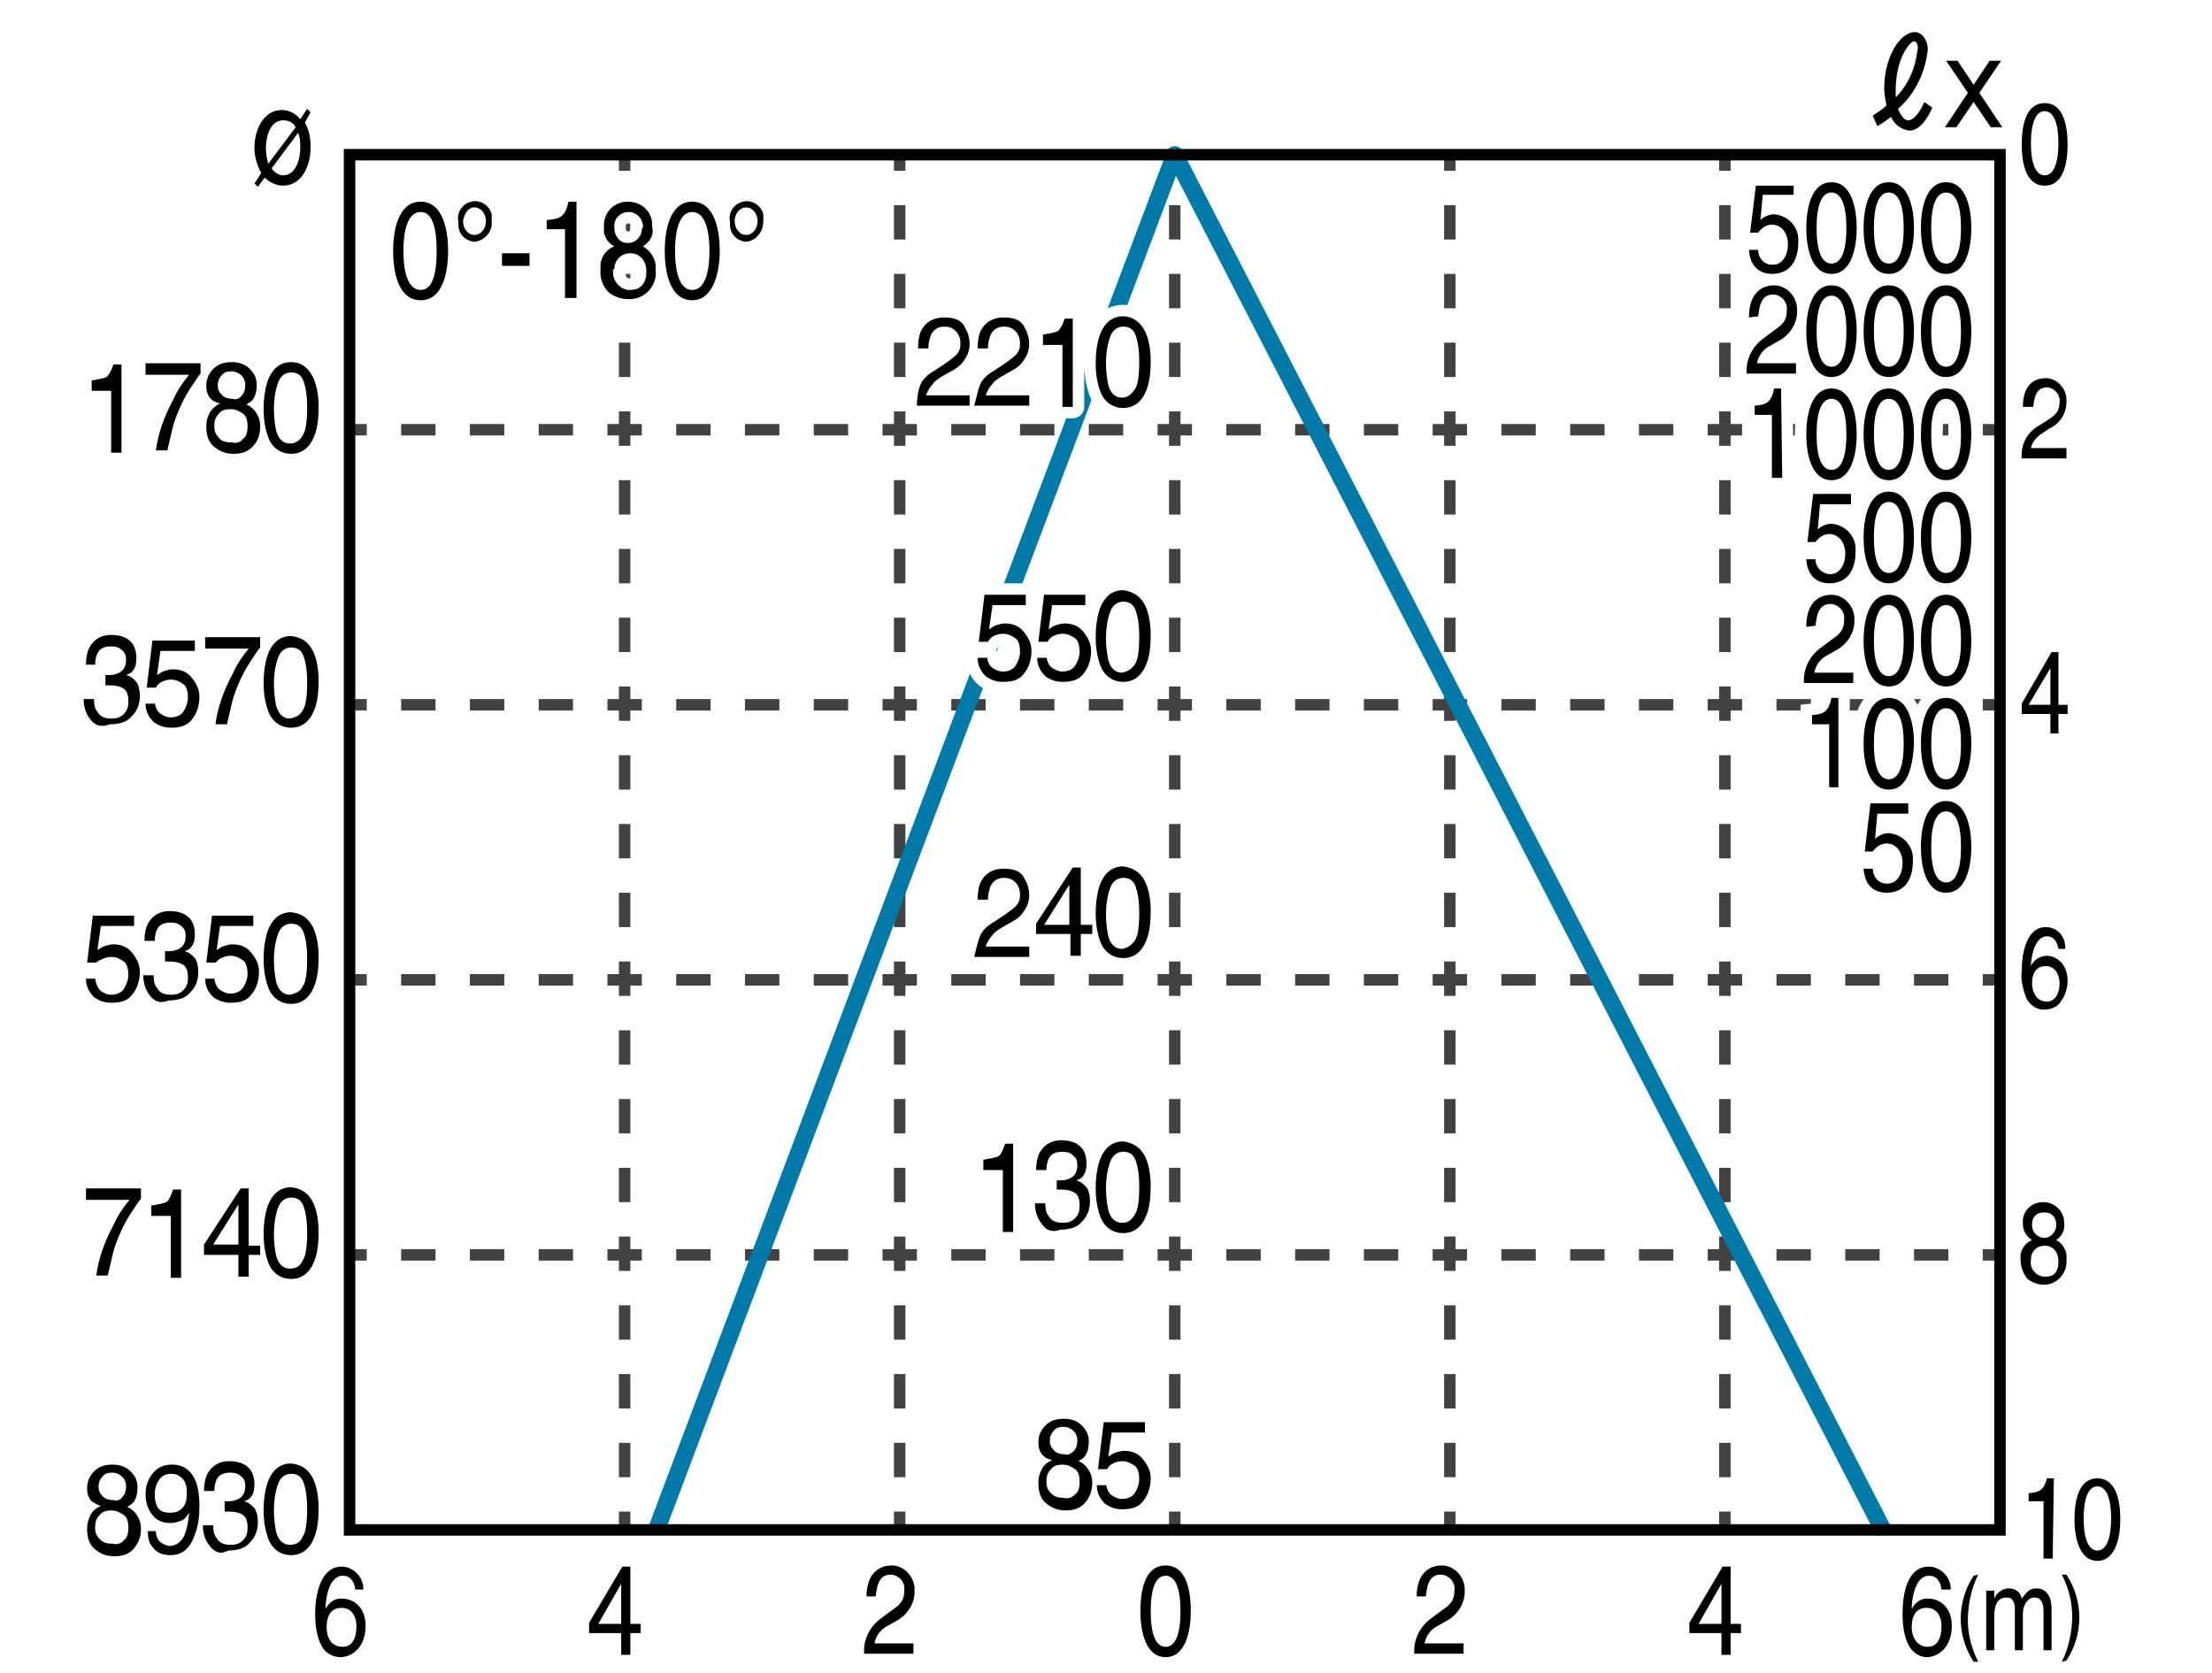 <?xml version="1.0" encoding="utf-8"?>
<!-- Generator: Adobe Illustrator 21.1.0, SVG Export Plug-In . SVG Version: 6.00 Build 0)  -->
<svg version="1.1" id="レイヤー_1" xmlns="http://www.w3.org/2000/svg" xmlns:xlink="http://www.w3.org/1999/xlink" x="0px"
	 y="0px" viewBox="0 0 193 146" style="enable-background:new 0 0 193 146;" xml:space="preserve">
<style type="text/css">
	.st0{fill:#FFFFFF;}
	.st1{fill:none;stroke:#424242;stroke-miterlimit:10;}
	.st2{fill:none;stroke:#424242;stroke-miterlimit:10;stroke-dasharray:3,3;}
	.st3{fill:none;stroke:#007AA9;stroke-width:1.5;stroke-linejoin:round;stroke-miterlimit:10;}
	.st4{stroke:#FFFFFF;stroke-width:2;stroke-linejoin:round;stroke-miterlimit:10;}
	.st5{fill:none;stroke:#FFFFFF;stroke-width:2;}
	.st6{fill:none;stroke:#000000;stroke-miterlimit:10;}
</style>
<rect class="st0" width="193" height="146"/>
<line class="st1" x1="54.5" y1="133.4" x2="54.5" y2="131.9"/>
<line class="st2" x1="54.5" y1="128.9" x2="54.5" y2="16.5"/>
<line class="st1" x1="54.5" y1="14.9" x2="54.5" y2="13.4"/>
<line class="st1" x1="78.5" y1="133.4" x2="78.5" y2="131.9"/>
<line class="st2" x1="78.5" y1="128.9" x2="78.5" y2="16.5"/>
<line class="st1" x1="78.5" y1="14.9" x2="78.5" y2="13.4"/>
<line class="st1" x1="102.5" y1="133.4" x2="102.5" y2="131.9"/>
<line class="st2" x1="102.5" y1="128.9" x2="102.5" y2="16.5"/>
<line class="st1" x1="102.5" y1="14.9" x2="102.5" y2="13.4"/>
<line class="st1" x1="126.5" y1="133.4" x2="126.5" y2="131.9"/>
<line class="st2" x1="126.5" y1="128.9" x2="126.5" y2="16.5"/>
<line class="st1" x1="126.5" y1="14.9" x2="126.5" y2="13.4"/>
<line class="st1" x1="150.5" y1="133.4" x2="150.5" y2="131.9"/>
<line class="st2" x1="150.5" y1="128.9" x2="150.5" y2="16.5"/>
<line class="st1" x1="150.5" y1="14.9" x2="150.5" y2="13.4"/>
<line class="st1" x1="30.5" y1="37.5" x2="32" y2="37.5"/>
<line class="st2" x1="35" y1="37.5" x2="171.5" y2="37.5"/>
<line class="st1" x1="173" y1="37.5" x2="174.5" y2="37.5"/>
<line class="st1" x1="30.5" y1="61.5" x2="32" y2="61.5"/>
<line class="st2" x1="35" y1="61.5" x2="171.5" y2="61.5"/>
<line class="st1" x1="173" y1="61.5" x2="174.5" y2="61.5"/>
<line class="st1" x1="30.5" y1="85.5" x2="32" y2="85.5"/>
<line class="st2" x1="35" y1="85.5" x2="171.5" y2="85.5"/>
<line class="st1" x1="173" y1="85.5" x2="174.5" y2="85.5"/>
<line class="st1" x1="30.5" y1="109.5" x2="32" y2="109.5"/>
<line class="st2" x1="35" y1="109.5" x2="171.5" y2="109.5"/>
<line class="st1" x1="173" y1="109.5" x2="174.5" y2="109.5"/>
<polyline class="st3" points="57.2,133.7 102.5,13.5 164.4,133.7 "/>
<g>
	<g>
		<path d="M8,33.9v-0.7c0.6-0.1,1.1-0.2,1.3-0.3c0.2-0.2,0.4-0.5,0.6-1.1h0.7v7.7H9.7v-5.4H8z"/>
		<path d="M17.5,31.8v0.8c-0.2,0.2-0.5,0.7-0.9,1.3s-0.7,1.2-1,1.9c-0.3,0.7-0.5,1.3-0.6,1.8c-0.1,0.4-0.2,0.9-0.4,1.7h-1
			c0.2-1.5,0.7-2.9,1.5-4.4c0.4-0.9,0.9-1.6,1.4-2.2h-3.8v-1H17.5z"/>
		<path d="M18.4,34.8c-0.3-0.3-0.4-0.7-0.4-1.1c0-0.6,0.2-1.1,0.6-1.5c0.4-0.4,0.9-0.6,1.6-0.6c0.7,0,1.2,0.2,1.6,0.6
			c0.4,0.4,0.6,0.8,0.6,1.4c0,0.5-0.1,0.9-0.3,1.2c-0.1,0.2-0.3,0.3-0.6,0.5c0.3,0.1,0.5,0.3,0.7,0.5c0.3,0.4,0.5,0.8,0.5,1.4
			c0,0.7-0.2,1.3-0.6,1.7c-0.4,0.5-1,0.7-1.7,0.7c-0.7,0-1.2-0.2-1.7-0.6c-0.5-0.4-0.7-1-0.7-1.8c0-0.5,0.1-0.8,0.3-1.2
			c0.2-0.3,0.5-0.6,0.9-0.8C18.8,35.1,18.6,35,18.4,34.8z M21.2,38.3c0.3-0.2,0.4-0.6,0.4-1.1c0-0.5-0.1-0.9-0.4-1.1
			s-0.6-0.4-1.1-0.4c-0.4,0-0.8,0.1-1,0.4c-0.3,0.3-0.4,0.6-0.4,1.1c0,0.4,0.1,0.7,0.4,1c0.2,0.3,0.6,0.4,1.1,0.4
			C20.6,38.7,21,38.6,21.2,38.3z M21.1,34.5c0.2-0.2,0.3-0.5,0.3-0.9c0-0.3-0.1-0.6-0.3-0.8c-0.2-0.2-0.5-0.4-0.9-0.4
			c-0.4,0-0.7,0.1-0.9,0.4c-0.2,0.2-0.3,0.5-0.3,0.8c0,0.4,0.1,0.6,0.4,0.9c0.2,0.2,0.5,0.3,0.9,0.3C20.6,34.9,20.9,34.8,21.1,34.5z
			"/>
		<path d="M27.3,32.9c0.3,0.6,0.5,1.5,0.5,2.6c0,1-0.1,1.9-0.4,2.6c-0.4,1-1.1,1.5-2,1.5c-0.8,0-1.5-0.4-1.9-1.2
			c-0.3-0.7-0.5-1.6-0.5-2.7c0-0.9,0.1-1.6,0.3-2.3c0.4-1.2,1.1-1.8,2.1-1.8C26.3,31.6,26.9,32.1,27.3,32.9z M26.4,38
			c0.3-0.4,0.4-1.3,0.4-2.5c0-0.9-0.1-1.6-0.3-2.2c-0.2-0.6-0.6-0.8-1.1-0.8c-0.5,0-0.9,0.3-1.1,0.8c-0.2,0.5-0.4,1.3-0.4,2.4
			c0,0.8,0.1,1.4,0.2,1.9c0.2,0.7,0.6,1.1,1.2,1.1C25.8,38.7,26.2,38.4,26.4,38z"/>
	</g>
</g>
<g>
	<g>
		<path d="M7.9,62.8c-0.4-0.5-0.6-1.1-0.6-1.8h0.9c0,0.5,0.1,0.9,0.3,1.1c0.2,0.4,0.6,0.6,1.2,0.6c0.5,0,0.8-0.1,1.1-0.4
			s0.4-0.6,0.4-1.1c0-0.5-0.1-0.9-0.4-1.1c-0.3-0.2-0.7-0.3-1.2-0.3c-0.1,0-0.1,0-0.2,0c-0.1,0-0.1,0-0.2,0v-0.9c0.1,0,0.2,0,0.2,0
			c0.1,0,0.1,0,0.2,0c0.3,0,0.6-0.1,0.8-0.2c0.4-0.2,0.6-0.6,0.6-1.1c0-0.4-0.1-0.7-0.4-0.9c-0.2-0.2-0.5-0.3-0.9-0.3
			c-0.6,0-1,0.2-1.2,0.6c-0.1,0.2-0.2,0.6-0.2,1H7.5c0-0.6,0.1-1.1,0.3-1.5c0.4-0.7,1-1.1,1.9-1.1c0.7,0,1.3,0.2,1.6,0.5
			c0.4,0.3,0.6,0.9,0.6,1.5c0,0.5-0.1,0.9-0.3,1.1c-0.1,0.2-0.3,0.3-0.6,0.4c0.4,0.1,0.6,0.3,0.9,0.6c0.2,0.3,0.3,0.7,0.3,1.2
			c0,0.7-0.2,1.3-0.7,1.8c-0.4,0.5-1.1,0.7-1.9,0.7C8.8,63.5,8.3,63.3,7.9,62.8z"/>
		<path d="M13.5,61.3c0.1,0.6,0.3,0.9,0.7,1.1c0.2,0.1,0.4,0.2,0.7,0.2c0.5,0,0.9-0.2,1.1-0.5s0.4-0.8,0.4-1.2c0-0.5-0.1-1-0.4-1.2
			s-0.6-0.4-1.1-0.4c-0.3,0-0.6,0.1-0.8,0.2s-0.4,0.3-0.5,0.5l-0.8,0l0.5-4.1H17v0.9H14l-0.3,2.1c0.2-0.1,0.3-0.2,0.5-0.3
			c0.3-0.1,0.6-0.2,0.9-0.2c0.6,0,1.2,0.2,1.6,0.7c0.4,0.5,0.7,1,0.7,1.7c0,0.7-0.2,1.4-0.6,1.9c-0.4,0.6-1,0.8-1.9,0.8
			c-0.6,0-1.1-0.2-1.5-0.5c-0.4-0.4-0.7-0.9-0.7-1.6H13.5z"/>
		<path d="M22.7,55.7v0.8c-0.2,0.2-0.5,0.7-0.9,1.3s-0.7,1.2-1,1.9c-0.3,0.7-0.5,1.3-0.6,1.8c-0.1,0.4-0.2,0.9-0.4,1.7h-1
			c0.2-1.5,0.7-2.9,1.5-4.4c0.4-0.9,0.9-1.6,1.4-2.2h-3.8v-1H22.7z"/>
		<path d="M27.3,56.8c0.3,0.6,0.5,1.5,0.5,2.6c0,1-0.1,1.9-0.4,2.6c-0.4,1-1.1,1.5-2,1.5c-0.8,0-1.5-0.4-1.9-1.2
			c-0.3-0.7-0.5-1.6-0.5-2.7c0-0.9,0.1-1.6,0.3-2.3c0.4-1.2,1.1-1.8,2.1-1.8C26.3,55.6,26.9,56,27.3,56.8z M26.4,62
			c0.3-0.4,0.4-1.3,0.4-2.5c0-0.9-0.1-1.6-0.3-2.2c-0.2-0.6-0.6-0.8-1.1-0.8c-0.5,0-0.9,0.3-1.1,0.8c-0.2,0.5-0.4,1.3-0.4,2.4
			c0,0.8,0.1,1.4,0.2,1.9c0.2,0.7,0.6,1.1,1.2,1.1C25.8,62.6,26.2,62.4,26.4,62z"/>
	</g>
</g>
<g>
	<g>
		<path d="M8.3,85.4C8.4,86,8.6,86.4,9,86.6c0.2,0.1,0.4,0.2,0.7,0.2c0.5,0,0.9-0.2,1.1-0.5s0.4-0.8,0.4-1.2c0-0.5-0.1-1-0.4-1.2
			s-0.6-0.4-1.1-0.4c-0.3,0-0.6,0.1-0.8,0.2S8.6,83.8,8.4,84l-0.8,0l0.5-4.1h3.6v0.9H8.8l-0.3,2.1c0.2-0.1,0.3-0.2,0.5-0.3
			c0.3-0.1,0.6-0.2,0.9-0.2c0.6,0,1.2,0.2,1.6,0.7c0.4,0.5,0.7,1,0.7,1.7c0,0.7-0.2,1.4-0.6,1.9c-0.4,0.6-1,0.8-1.9,0.8
			c-0.6,0-1.1-0.2-1.5-0.5c-0.4-0.4-0.7-0.9-0.7-1.6H8.3z"/>
		<path d="M13.1,86.9c-0.4-0.5-0.6-1.1-0.6-1.8h0.9c0,0.5,0.1,0.9,0.3,1.1c0.2,0.4,0.6,0.6,1.2,0.6c0.5,0,0.8-0.1,1.1-0.4
			c0.3-0.3,0.4-0.6,0.4-1.1c0-0.5-0.1-0.9-0.4-1.1c-0.3-0.2-0.7-0.3-1.2-0.3c-0.1,0-0.1,0-0.2,0s-0.1,0-0.2,0V83c0.1,0,0.2,0,0.2,0
			c0.1,0,0.1,0,0.2,0c0.3,0,0.6-0.1,0.8-0.2c0.4-0.2,0.6-0.6,0.6-1.1c0-0.4-0.1-0.7-0.4-0.9c-0.2-0.2-0.5-0.3-0.9-0.3
			c-0.6,0-1,0.2-1.2,0.6c-0.1,0.2-0.2,0.6-0.2,1h-0.9c0-0.6,0.1-1.1,0.3-1.5c0.4-0.7,1-1.1,1.9-1.1c0.7,0,1.3,0.2,1.6,0.5
			c0.4,0.3,0.6,0.9,0.6,1.5c0,0.5-0.1,0.9-0.3,1.1c-0.1,0.2-0.3,0.3-0.6,0.4c0.4,0.1,0.6,0.3,0.9,0.6c0.2,0.3,0.3,0.7,0.3,1.2
			c0,0.7-0.2,1.3-0.7,1.8c-0.4,0.5-1.1,0.7-1.9,0.7C14,87.6,13.5,87.4,13.1,86.9z"/>
		<path d="M18.7,85.4c0.1,0.6,0.3,0.9,0.7,1.1c0.2,0.1,0.4,0.2,0.7,0.2c0.5,0,0.9-0.2,1.1-0.5s0.4-0.8,0.4-1.2c0-0.5-0.1-1-0.4-1.2
			s-0.6-0.4-1.1-0.4c-0.3,0-0.6,0.1-0.8,0.2S19,83.8,18.8,84l-0.8,0l0.5-4.1h3.6v0.9h-2.9l-0.3,2.1c0.2-0.1,0.3-0.2,0.5-0.3
			c0.3-0.1,0.6-0.2,0.9-0.2c0.6,0,1.2,0.2,1.6,0.7c0.4,0.5,0.7,1,0.7,1.7c0,0.7-0.2,1.4-0.6,1.9c-0.4,0.6-1,0.8-1.9,0.8
			c-0.6,0-1.1-0.2-1.5-0.5c-0.4-0.4-0.7-0.9-0.7-1.6H18.7z"/>
		<path d="M27.3,80.9c0.3,0.6,0.5,1.5,0.5,2.6c0,1-0.1,1.9-0.4,2.6c-0.4,1-1.1,1.5-2,1.5c-0.8,0-1.5-0.4-1.9-1.2
			c-0.3-0.7-0.5-1.6-0.5-2.7c0-0.9,0.1-1.6,0.3-2.3c0.4-1.2,1.1-1.8,2.1-1.8C26.3,79.7,26.9,80.1,27.3,80.9z M26.4,86.1
			c0.3-0.4,0.4-1.3,0.4-2.5c0-0.9-0.1-1.6-0.3-2.2c-0.2-0.6-0.6-0.8-1.1-0.8c-0.5,0-0.9,0.3-1.1,0.8s-0.4,1.3-0.4,2.4
			c0,0.8,0.1,1.4,0.2,1.9c0.2,0.7,0.6,1.1,1.2,1.1C25.8,86.7,26.2,86.5,26.4,86.1z"/>
	</g>
</g>
<g>
	<g>
		<path d="M12.3,103.8v0.8c-0.2,0.2-0.5,0.7-0.9,1.3s-0.7,1.2-1,1.9c-0.3,0.7-0.5,1.3-0.6,1.8c-0.1,0.4-0.2,0.9-0.4,1.7h-1
			c0.2-1.5,0.7-2.9,1.5-4.4c0.4-0.9,0.9-1.6,1.4-2.2H7.5v-1H12.3z"/>
		<path d="M13.2,105.9v-0.7c0.6-0.1,1.1-0.2,1.3-0.3s0.4-0.5,0.6-1.1h0.7v7.7h-0.9v-5.4H13.2z"/>
		<path d="M20.8,111.4v-1.9h-3v-0.9l3.2-4.9h0.7v5h1v0.8h-1v1.9H20.8z M20.8,108.6v-3.5l-2.2,3.5H20.8z"/>
		<path d="M27.3,104.9c0.3,0.6,0.5,1.5,0.5,2.6c0,1-0.1,1.9-0.4,2.6c-0.4,1-1.1,1.5-2,1.5c-0.8,0-1.5-0.4-1.9-1.2
			c-0.3-0.7-0.5-1.6-0.5-2.7c0-0.9,0.1-1.6,0.3-2.3c0.4-1.2,1.1-1.8,2.1-1.8C26.3,103.7,26.9,104.1,27.3,104.9z M26.4,110
			c0.3-0.4,0.4-1.3,0.4-2.5c0-0.9-0.1-1.6-0.3-2.2c-0.2-0.6-0.6-0.8-1.1-0.8c-0.5,0-0.9,0.3-1.1,0.8s-0.4,1.3-0.4,2.4
			c0,0.8,0.1,1.4,0.2,1.9c0.2,0.7,0.6,1.1,1.2,1.1C25.8,110.7,26.2,110.5,26.4,110z"/>
	</g>
</g>
<g>
	<g>
		<path d="M8,131c-0.3-0.3-0.4-0.7-0.4-1.1c0-0.6,0.2-1.1,0.6-1.5c0.4-0.4,0.9-0.6,1.6-0.6c0.7,0,1.2,0.2,1.6,0.6s0.6,0.8,0.6,1.4
			c0,0.5-0.1,0.9-0.3,1.2c-0.1,0.2-0.3,0.3-0.6,0.5c0.3,0.1,0.5,0.3,0.7,0.5c0.3,0.4,0.5,0.8,0.5,1.4c0,0.7-0.2,1.2-0.6,1.7
			c-0.4,0.5-1,0.7-1.7,0.7c-0.7,0-1.2-0.2-1.7-0.6s-0.7-1-0.7-1.8c0-0.5,0.1-0.8,0.3-1.2s0.5-0.6,0.9-0.8C8.4,131.3,8.2,131.1,8,131
			z M10.8,134.4c0.3-0.2,0.4-0.6,0.4-1.1c0-0.5-0.1-0.9-0.4-1.1s-0.6-0.4-1.1-0.4c-0.4,0-0.8,0.1-1,0.4c-0.3,0.3-0.4,0.6-0.4,1.1
			c0,0.4,0.1,0.7,0.4,1s0.6,0.4,1.1,0.4C10.2,134.8,10.6,134.7,10.8,134.4z M10.7,130.6c0.2-0.2,0.3-0.5,0.3-0.9
			c0-0.3-0.1-0.6-0.3-0.8c-0.2-0.2-0.5-0.4-0.9-0.4c-0.4,0-0.7,0.1-0.9,0.4c-0.2,0.2-0.3,0.5-0.3,0.8c0,0.4,0.1,0.6,0.4,0.9
			c0.2,0.2,0.5,0.3,0.9,0.3C10.2,131,10.5,130.9,10.7,130.6z"/>
		<path d="M13.6,133.6c0,0.5,0.2,0.9,0.6,1.1c0.2,0.1,0.4,0.2,0.6,0.2c0.4,0,0.8-0.2,1.1-0.6c0.3-0.4,0.5-1.2,0.6-2.3
			c-0.2,0.3-0.4,0.6-0.7,0.7s-0.6,0.2-0.9,0.2c-0.7,0-1.2-0.2-1.6-0.7c-0.4-0.5-0.6-1.1-0.6-1.8c0-0.7,0.2-1.3,0.6-1.8
			c0.4-0.5,0.9-0.8,1.7-0.8c1,0,1.7,0.5,2.1,1.5c0.2,0.6,0.3,1.2,0.3,2.1c0,0.9-0.1,1.8-0.4,2.5c-0.4,1.2-1.1,1.8-2.1,1.8
			c-0.7,0-1.2-0.2-1.5-0.6c-0.4-0.4-0.5-0.9-0.5-1.5H13.6z M15.9,131.6c0.3-0.3,0.4-0.7,0.4-1.3c0-0.6-0.1-1-0.4-1.3
			c-0.3-0.3-0.6-0.4-1-0.4c-0.4,0-0.8,0.2-1,0.5c-0.2,0.3-0.4,0.7-0.4,1.3c0,0.5,0.1,0.9,0.3,1.2s0.6,0.4,1,0.4
			C15.3,132,15.6,131.9,15.9,131.6z"/>
		<path d="M18.3,134.9c-0.4-0.5-0.6-1.1-0.6-1.8h0.9c0,0.5,0.1,0.9,0.3,1.1c0.2,0.4,0.6,0.6,1.2,0.6c0.5,0,0.8-0.1,1.1-0.4
			c0.3-0.3,0.4-0.6,0.4-1.1c0-0.5-0.1-0.9-0.4-1.1c-0.3-0.2-0.7-0.3-1.2-0.3c-0.1,0-0.1,0-0.2,0s-0.1,0-0.2,0v-0.9
			c0.1,0,0.2,0,0.2,0c0.1,0,0.1,0,0.2,0c0.3,0,0.6-0.1,0.8-0.2c0.4-0.2,0.6-0.6,0.6-1.1c0-0.4-0.1-0.7-0.4-0.9
			c-0.2-0.2-0.5-0.3-0.9-0.3c-0.6,0-1,0.2-1.2,0.6c-0.1,0.2-0.2,0.6-0.2,1h-0.9c0-0.6,0.1-1.1,0.3-1.5c0.4-0.7,1-1.1,1.9-1.1
			c0.7,0,1.3,0.2,1.6,0.5c0.4,0.3,0.6,0.9,0.6,1.5c0,0.5-0.1,0.9-0.3,1.1c-0.1,0.2-0.3,0.3-0.6,0.4c0.4,0.1,0.6,0.3,0.9,0.6
			c0.2,0.3,0.3,0.7,0.3,1.2c0,0.7-0.2,1.3-0.7,1.8c-0.4,0.5-1.1,0.7-1.9,0.7C19.2,135.7,18.7,135.4,18.3,134.9z"/>
		<path d="M27.3,129c0.3,0.6,0.5,1.5,0.5,2.6c0,1-0.1,1.9-0.4,2.6c-0.4,1-1.1,1.5-2,1.5c-0.8,0-1.5-0.4-1.9-1.2
			c-0.3-0.7-0.5-1.6-0.5-2.7c0-0.9,0.1-1.6,0.3-2.3c0.4-1.2,1.1-1.8,2.1-1.8C26.3,127.8,26.9,128.2,27.3,129z M26.4,134.1
			c0.3-0.4,0.4-1.3,0.4-2.5c0-0.9-0.1-1.6-0.3-2.2c-0.2-0.6-0.6-0.8-1.1-0.8c-0.5,0-0.9,0.3-1.1,0.8s-0.4,1.3-0.4,2.4
			c0,0.8,0.1,1.4,0.2,1.9c0.2,0.7,0.6,1.1,1.2,1.1C25.8,134.8,26.2,134.6,26.4,134.1z"/>
	</g>
</g>
<g>
	<g>
		<path class="st4" d="M80.3,33.6c0.2-0.5,0.6-0.9,1.3-1.3l0.9-0.6c0.4-0.3,0.7-0.5,0.9-0.7c0.3-0.3,0.4-0.6,0.4-1
			c0-0.4-0.1-0.8-0.4-1.1s-0.6-0.4-1-0.4c-0.6,0-1,0.3-1.2,0.8c-0.1,0.3-0.2,0.6-0.2,1.1h-0.9c0-0.7,0.1-1.2,0.3-1.6
			c0.4-0.7,1-1.1,2-1.1c0.8,0,1.4,0.2,1.7,0.7s0.5,1,0.5,1.6c0,0.6-0.2,1.1-0.6,1.6c-0.2,0.3-0.6,0.6-1.2,0.9l-0.7,0.4
			c-0.3,0.2-0.6,0.4-0.7,0.6c-0.3,0.3-0.5,0.7-0.6,1h3.8v0.9H80C80,34.7,80.1,34.1,80.3,33.6z"/>
		<path class="st4" d="M85.5,33.6c0.2-0.5,0.6-0.9,1.3-1.3l0.9-0.6c0.4-0.3,0.7-0.5,0.9-0.7c0.3-0.3,0.4-0.6,0.4-1
			c0-0.4-0.1-0.8-0.4-1.1s-0.6-0.4-1-0.4c-0.6,0-1,0.3-1.2,0.8c-0.1,0.3-0.2,0.6-0.2,1.1h-0.9c0-0.7,0.1-1.2,0.3-1.6
			c0.4-0.7,1-1.1,2-1.1c0.8,0,1.4,0.2,1.7,0.7s0.5,1,0.5,1.6c0,0.6-0.2,1.1-0.6,1.6c-0.2,0.3-0.6,0.6-1.2,0.9l-0.7,0.4
			c-0.3,0.2-0.6,0.4-0.7,0.6c-0.3,0.3-0.5,0.7-0.6,1h3.8v0.9h-4.8C85.2,34.7,85.3,34.1,85.5,33.6z"/>
		<path class="st4" d="M91,29.9v-0.7c0.6-0.1,1.1-0.2,1.3-0.3c0.2-0.2,0.4-0.5,0.6-1.1h0.7v7.7h-0.9v-5.4H91z"/>
		<path class="st4" d="M99.9,28.9c0.3,0.6,0.5,1.5,0.5,2.6c0,1-0.1,1.9-0.4,2.6c-0.4,1-1.1,1.5-2,1.5c-0.8,0-1.5-0.4-1.9-1.2
			c-0.3-0.7-0.5-1.6-0.5-2.7c0-0.9,0.1-1.6,0.3-2.3c0.4-1.2,1.1-1.8,2.1-1.8C98.8,27.6,99.5,28.1,99.9,28.9z M99,34
			c0.3-0.4,0.4-1.3,0.4-2.5c0-0.9-0.1-1.6-0.3-2.2c-0.2-0.6-0.6-0.8-1.1-0.8c-0.5,0-0.9,0.3-1.1,0.8c-0.2,0.5-0.4,1.3-0.4,2.4
			c0,0.8,0.1,1.4,0.2,1.9c0.2,0.7,0.6,1.1,1.2,1.1C98.4,34.7,98.7,34.4,99,34z"/>
	</g>
</g>
<g>
	<g>
		<path class="st4" d="M86.1,57.3c0.1,0.6,0.3,0.9,0.7,1.1c0.2,0.1,0.4,0.2,0.7,0.2c0.5,0,0.9-0.2,1.1-0.5s0.4-0.8,0.4-1.2
			c0-0.5-0.1-1-0.4-1.2s-0.6-0.4-1.1-0.4c-0.3,0-0.6,0.1-0.8,0.2s-0.4,0.3-0.5,0.5l-0.8,0l0.5-4.1h3.6v0.9h-2.9l-0.3,2.1
			c0.2-0.1,0.3-0.2,0.5-0.3c0.3-0.1,0.6-0.2,0.9-0.2c0.6,0,1.2,0.2,1.6,0.7c0.4,0.5,0.7,1,0.7,1.7c0,0.7-0.2,1.4-0.6,1.9
			c-0.4,0.6-1,0.8-1.9,0.8c-0.6,0-1.1-0.2-1.5-0.5c-0.4-0.4-0.7-0.9-0.7-1.6H86.1z"/>
		<path class="st4" d="M91.3,57.3c0.1,0.6,0.3,0.9,0.7,1.1c0.2,0.1,0.4,0.2,0.7,0.2c0.5,0,0.9-0.2,1.1-0.5s0.4-0.8,0.4-1.2
			c0-0.5-0.1-1-0.4-1.2s-0.6-0.4-1.1-0.4c-0.3,0-0.6,0.1-0.8,0.2s-0.4,0.3-0.5,0.5l-0.8,0l0.5-4.1h3.6v0.9h-2.9l-0.3,2.1
			c0.2-0.1,0.3-0.2,0.5-0.3c0.3-0.1,0.6-0.2,0.9-0.2c0.6,0,1.2,0.2,1.6,0.7c0.4,0.5,0.7,1,0.7,1.7c0,0.7-0.2,1.4-0.6,1.9
			c-0.4,0.6-1,0.8-1.9,0.8c-0.6,0-1.1-0.2-1.5-0.5c-0.4-0.4-0.7-0.9-0.7-1.6H91.3z"/>
		<path class="st4" d="M99.9,52.8c0.3,0.6,0.5,1.5,0.5,2.6c0,1-0.1,1.9-0.4,2.6c-0.4,1-1.1,1.5-2,1.5c-0.8,0-1.5-0.4-1.9-1.2
			c-0.3-0.7-0.5-1.6-0.5-2.7c0-0.9,0.1-1.6,0.3-2.3c0.4-1.2,1.1-1.8,2.1-1.8C98.8,51.6,99.5,52,99.9,52.8z M99,58
			c0.3-0.4,0.4-1.3,0.4-2.5c0-0.9-0.1-1.6-0.3-2.2c-0.2-0.6-0.6-0.8-1.1-0.8c-0.5,0-0.9,0.3-1.1,0.8c-0.2,0.5-0.4,1.3-0.4,2.4
			c0,0.8,0.1,1.4,0.2,1.9c0.2,0.7,0.6,1.1,1.2,1.1C98.4,58.6,98.7,58.4,99,58z"/>
	</g>
</g>
<g>
	<g>
		<path class="st4" d="M85.5,81.7c0.2-0.5,0.6-0.9,1.3-1.3l0.9-0.6c0.4-0.3,0.7-0.5,0.9-0.7c0.3-0.3,0.4-0.6,0.4-1
			c0-0.4-0.1-0.8-0.4-1.1s-0.6-0.4-1-0.4c-0.6,0-1,0.3-1.2,0.8c-0.1,0.3-0.2,0.6-0.2,1.1h-0.9c0-0.7,0.1-1.2,0.3-1.6
			c0.4-0.7,1-1.1,2-1.1c0.8,0,1.4,0.2,1.7,0.7s0.5,1,0.5,1.6c0,0.6-0.2,1.1-0.6,1.6c-0.2,0.3-0.6,0.6-1.2,0.9l-0.7,0.4
			c-0.3,0.2-0.6,0.4-0.7,0.6c-0.3,0.3-0.5,0.7-0.6,1h3.8v0.9h-4.8C85.2,82.7,85.3,82.2,85.5,81.7z"/>
		<path class="st4" d="M93.4,83.4v-1.9h-3v-0.9l3.2-4.9h0.7v5h1v0.8h-1v1.9H93.4z M93.3,80.7v-3.5l-2.2,3.5H93.3z"/>
		<path class="st4" d="M99.9,76.9c0.3,0.6,0.5,1.5,0.5,2.6c0,1-0.1,1.9-0.4,2.6c-0.4,1-1.1,1.5-2,1.5c-0.8,0-1.5-0.4-1.9-1.2
			c-0.3-0.7-0.5-1.6-0.5-2.7c0-0.9,0.1-1.6,0.3-2.3c0.4-1.2,1.1-1.8,2.1-1.8C98.8,75.7,99.5,76.1,99.9,76.9z M99,82.1
			c0.3-0.4,0.4-1.3,0.4-2.5c0-0.9-0.1-1.6-0.3-2.2c-0.2-0.6-0.6-0.8-1.1-0.8c-0.5,0-0.9,0.3-1.1,0.8c-0.2,0.5-0.4,1.3-0.4,2.4
			c0,0.8,0.1,1.4,0.2,1.9c0.2,0.7,0.6,1.1,1.2,1.1C98.4,82.7,98.7,82.5,99,82.1z"/>
	</g>
</g>
<g>
	<g>
		<path class="st4" d="M85.8,101.9v-0.7c0.6-0.1,1.1-0.2,1.3-0.3s0.4-0.5,0.6-1.1h0.7v7.7h-0.9v-5.4H85.8z"/>
		<path class="st4" d="M90.9,106.8c-0.4-0.5-0.6-1.1-0.6-1.8h0.9c0,0.5,0.1,0.9,0.3,1.1c0.2,0.4,0.6,0.6,1.2,0.6
			c0.5,0,0.8-0.1,1.1-0.4c0.3-0.3,0.4-0.6,0.4-1.1c0-0.5-0.1-0.9-0.4-1.1c-0.3-0.2-0.7-0.3-1.2-0.3c-0.1,0-0.1,0-0.2,0s-0.1,0-0.2,0
			V103c0.1,0,0.2,0,0.2,0c0.1,0,0.1,0,0.2,0c0.3,0,0.6-0.1,0.8-0.2c0.4-0.2,0.6-0.6,0.6-1.1c0-0.4-0.1-0.7-0.4-0.9
			c-0.2-0.2-0.5-0.3-0.9-0.3c-0.6,0-1,0.2-1.2,0.6c-0.1,0.2-0.2,0.6-0.2,1h-0.9c0-0.6,0.1-1.1,0.3-1.5c0.4-0.7,1-1.1,1.9-1.1
			c0.7,0,1.3,0.2,1.6,0.5c0.4,0.3,0.6,0.9,0.6,1.5c0,0.5-0.1,0.9-0.3,1.1c-0.1,0.2-0.3,0.3-0.6,0.4c0.4,0.1,0.6,0.3,0.9,0.6
			c0.2,0.3,0.3,0.7,0.3,1.2c0,0.7-0.2,1.3-0.7,1.8c-0.4,0.5-1.1,0.7-1.9,0.7C91.8,107.6,91.2,107.3,90.9,106.8z"/>
		<path class="st4" d="M99.9,100.9c0.3,0.6,0.5,1.5,0.5,2.6c0,1-0.1,1.9-0.4,2.6c-0.4,1-1.1,1.5-2,1.5c-0.8,0-1.5-0.4-1.9-1.2
			c-0.3-0.7-0.5-1.6-0.5-2.7c0-0.9,0.1-1.6,0.3-2.3c0.4-1.2,1.1-1.8,2.1-1.8C98.8,99.7,99.5,100.1,99.9,100.9z M99,106
			c0.3-0.4,0.4-1.3,0.4-2.5c0-0.9-0.1-1.6-0.3-2.2c-0.2-0.6-0.6-0.8-1.1-0.8c-0.5,0-0.9,0.3-1.1,0.8c-0.2,0.5-0.4,1.3-0.4,2.4
			c0,0.8,0.1,1.4,0.2,1.9c0.2,0.7,0.6,1.1,1.2,1.1C98.4,106.7,98.7,106.5,99,106z"/>
	</g>
</g>
<g>
	<g>
		<path class="st4" d="M91,127c-0.3-0.3-0.4-0.7-0.4-1.1c0-0.6,0.2-1.1,0.6-1.5c0.4-0.4,0.9-0.6,1.6-0.6c0.7,0,1.2,0.2,1.6,0.6
			s0.6,0.8,0.6,1.4c0,0.5-0.1,0.9-0.3,1.2c-0.1,0.2-0.3,0.3-0.6,0.5c0.3,0.1,0.5,0.3,0.7,0.5c0.3,0.4,0.5,0.8,0.5,1.4
			c0,0.7-0.2,1.2-0.6,1.7c-0.4,0.5-1,0.7-1.7,0.7c-0.7,0-1.2-0.2-1.7-0.6s-0.7-1-0.7-1.8c0-0.5,0.1-0.8,0.3-1.2s0.5-0.6,0.9-0.8
			C91.3,127.3,91.1,127.1,91,127z M93.8,130.4c0.3-0.2,0.4-0.6,0.4-1.1c0-0.5-0.1-0.9-0.4-1.1s-0.6-0.4-1.1-0.4
			c-0.4,0-0.8,0.1-1,0.4c-0.3,0.3-0.4,0.6-0.4,1.1c0,0.4,0.1,0.7,0.4,1s0.6,0.4,1.1,0.4C93.2,130.8,93.5,130.7,93.8,130.4z
			 M93.7,126.6c0.2-0.2,0.3-0.5,0.3-0.9c0-0.3-0.1-0.6-0.3-0.8c-0.2-0.2-0.5-0.4-0.9-0.4c-0.4,0-0.7,0.1-0.9,0.4
			c-0.2,0.2-0.3,0.5-0.3,0.8c0,0.4,0.1,0.6,0.4,0.9c0.2,0.2,0.5,0.3,0.9,0.3C93.1,127,93.4,126.9,93.7,126.6z"/>
		<path class="st4" d="M96.5,129.5c0.1,0.6,0.3,0.9,0.7,1.1c0.2,0.1,0.4,0.2,0.7,0.2c0.5,0,0.9-0.2,1.1-0.5s0.4-0.8,0.4-1.2
			c0-0.5-0.1-1-0.4-1.2s-0.6-0.4-1.1-0.4c-0.3,0-0.6,0.1-0.8,0.2c-0.2,0.1-0.4,0.3-0.5,0.5l-0.8,0l0.5-4.1h3.6v0.9H97l-0.3,2.1
			c0.2-0.1,0.3-0.2,0.5-0.3c0.3-0.1,0.6-0.2,0.9-0.2c0.6,0,1.2,0.2,1.6,0.7c0.4,0.5,0.7,1,0.7,1.7c0,0.7-0.2,1.4-0.6,1.9
			c-0.4,0.6-1,0.8-1.9,0.8c-0.6,0-1.1-0.2-1.5-0.5c-0.4-0.4-0.7-0.9-0.7-1.6H96.5z"/>
	</g>
</g>
<g>
	<g>
		<path d="M80.3,33.6c0.2-0.5,0.6-0.9,1.3-1.3l0.9-0.6c0.4-0.3,0.7-0.5,0.9-0.7c0.3-0.3,0.4-0.6,0.4-1c0-0.4-0.1-0.8-0.4-1.1
			s-0.6-0.4-1-0.4c-0.6,0-1,0.3-1.2,0.8c-0.1,0.3-0.2,0.6-0.2,1.1h-0.9c0-0.7,0.1-1.2,0.3-1.6c0.4-0.7,1-1.1,2-1.1
			c0.8,0,1.4,0.2,1.7,0.7s0.5,1,0.5,1.6c0,0.6-0.2,1.1-0.6,1.6c-0.2,0.3-0.6,0.6-1.2,0.9l-0.7,0.4c-0.3,0.2-0.6,0.4-0.7,0.6
			c-0.3,0.3-0.5,0.7-0.6,1h3.8v0.9H80C80,34.7,80.1,34.1,80.3,33.6z"/>
		<path d="M85.5,33.6c0.2-0.5,0.6-0.9,1.3-1.3l0.9-0.6c0.4-0.3,0.7-0.5,0.9-0.7c0.3-0.3,0.4-0.6,0.4-1c0-0.4-0.1-0.8-0.4-1.1
			s-0.6-0.4-1-0.4c-0.6,0-1,0.3-1.2,0.8c-0.1,0.3-0.2,0.6-0.2,1.1h-0.9c0-0.7,0.1-1.2,0.3-1.6c0.4-0.7,1-1.1,2-1.1
			c0.8,0,1.4,0.2,1.7,0.7s0.5,1,0.5,1.6c0,0.6-0.2,1.1-0.6,1.6c-0.2,0.3-0.6,0.6-1.2,0.9l-0.7,0.4c-0.3,0.2-0.6,0.4-0.7,0.6
			c-0.3,0.3-0.5,0.7-0.6,1h3.8v0.9h-4.8C85.2,34.7,85.3,34.1,85.5,33.6z"/>
		<path d="M91,29.9v-0.7c0.6-0.1,1.1-0.2,1.3-0.3c0.2-0.2,0.4-0.5,0.6-1.1h0.7v7.7h-0.9v-5.4H91z"/>
		<path d="M99.9,28.9c0.3,0.6,0.5,1.5,0.5,2.6c0,1-0.1,1.9-0.4,2.6c-0.4,1-1.1,1.5-2,1.5c-0.8,0-1.5-0.4-1.9-1.2
			c-0.3-0.7-0.5-1.6-0.5-2.7c0-0.9,0.1-1.6,0.3-2.3c0.4-1.2,1.1-1.8,2.1-1.8C98.8,27.6,99.5,28.1,99.9,28.9z M99,34
			c0.3-0.4,0.4-1.3,0.4-2.5c0-0.9-0.1-1.6-0.3-2.2c-0.2-0.6-0.6-0.8-1.1-0.8c-0.5,0-0.9,0.3-1.1,0.8c-0.2,0.5-0.4,1.3-0.4,2.4
			c0,0.8,0.1,1.4,0.2,1.9c0.2,0.7,0.6,1.1,1.2,1.1C98.4,34.7,98.7,34.4,99,34z"/>
	</g>
</g>
<g>
	<g>
		<path d="M86.1,57.3c0.1,0.6,0.3,0.9,0.7,1.1c0.2,0.1,0.4,0.2,0.7,0.2c0.5,0,0.9-0.2,1.1-0.5s0.4-0.8,0.4-1.2c0-0.5-0.1-1-0.4-1.2
			s-0.6-0.4-1.1-0.4c-0.3,0-0.6,0.1-0.8,0.2s-0.4,0.3-0.5,0.5l-0.8,0l0.5-4.1h3.6v0.9h-2.9l-0.3,2.1c0.2-0.1,0.3-0.2,0.5-0.3
			c0.3-0.1,0.6-0.2,0.9-0.2c0.6,0,1.2,0.2,1.6,0.7c0.4,0.5,0.7,1,0.7,1.7c0,0.7-0.2,1.4-0.6,1.9c-0.4,0.6-1,0.8-1.9,0.8
			c-0.6,0-1.1-0.2-1.5-0.5c-0.4-0.4-0.7-0.9-0.7-1.6H86.1z"/>
		<path d="M91.3,57.3c0.1,0.6,0.3,0.9,0.7,1.1c0.2,0.1,0.4,0.2,0.7,0.2c0.5,0,0.9-0.2,1.1-0.5s0.4-0.8,0.4-1.2c0-0.5-0.1-1-0.4-1.2
			s-0.6-0.4-1.1-0.4c-0.3,0-0.6,0.1-0.8,0.2s-0.4,0.3-0.5,0.5l-0.8,0l0.5-4.1h3.6v0.9h-2.9l-0.3,2.1c0.2-0.1,0.3-0.2,0.5-0.3
			c0.3-0.1,0.6-0.2,0.9-0.2c0.6,0,1.2,0.2,1.6,0.7c0.4,0.5,0.7,1,0.7,1.7c0,0.7-0.2,1.4-0.6,1.9c-0.4,0.6-1,0.8-1.9,0.8
			c-0.6,0-1.1-0.2-1.5-0.5c-0.4-0.4-0.7-0.9-0.7-1.6H91.3z"/>
		<path d="M99.9,52.8c0.3,0.6,0.5,1.5,0.5,2.6c0,1-0.1,1.9-0.4,2.6c-0.4,1-1.1,1.5-2,1.5c-0.8,0-1.5-0.4-1.9-1.2
			c-0.3-0.7-0.5-1.6-0.5-2.7c0-0.9,0.1-1.6,0.3-2.3c0.4-1.2,1.1-1.8,2.1-1.8C98.8,51.6,99.5,52,99.9,52.8z M99,58
			c0.3-0.4,0.4-1.3,0.4-2.5c0-0.9-0.1-1.6-0.3-2.2c-0.2-0.6-0.6-0.8-1.1-0.8c-0.5,0-0.9,0.3-1.1,0.8c-0.2,0.5-0.4,1.3-0.4,2.4
			c0,0.8,0.1,1.4,0.2,1.9c0.2,0.7,0.6,1.1,1.2,1.1C98.4,58.6,98.7,58.4,99,58z"/>
	</g>
</g>
<g>
	<g>
		<path d="M85.5,81.7c0.2-0.5,0.6-0.9,1.3-1.3l0.9-0.6c0.4-0.3,0.7-0.5,0.9-0.7c0.3-0.3,0.4-0.6,0.4-1c0-0.4-0.1-0.8-0.4-1.1
			s-0.6-0.4-1-0.4c-0.6,0-1,0.3-1.2,0.8c-0.1,0.3-0.2,0.6-0.2,1.1h-0.9c0-0.7,0.1-1.2,0.3-1.6c0.4-0.7,1-1.1,2-1.1
			c0.8,0,1.4,0.2,1.7,0.7s0.5,1,0.5,1.6c0,0.6-0.2,1.1-0.6,1.6c-0.2,0.3-0.6,0.6-1.2,0.9l-0.7,0.4c-0.3,0.2-0.6,0.4-0.7,0.6
			c-0.3,0.3-0.5,0.7-0.6,1h3.8v0.9h-4.8C85.2,82.7,85.3,82.2,85.5,81.7z"/>
		<path d="M93.4,83.4v-1.9h-3v-0.9l3.2-4.9h0.7v5h1v0.8h-1v1.9H93.4z M93.3,80.7v-3.5l-2.2,3.5H93.3z"/>
		<path d="M99.9,76.9c0.3,0.6,0.5,1.5,0.5,2.6c0,1-0.1,1.9-0.4,2.6c-0.4,1-1.1,1.5-2,1.5c-0.8,0-1.5-0.4-1.9-1.2
			c-0.3-0.7-0.5-1.6-0.5-2.7c0-0.9,0.1-1.6,0.3-2.3c0.4-1.2,1.1-1.8,2.1-1.8C98.8,75.7,99.5,76.1,99.9,76.9z M99,82.1
			c0.3-0.4,0.4-1.3,0.4-2.5c0-0.9-0.1-1.6-0.3-2.2c-0.2-0.6-0.6-0.8-1.1-0.8c-0.5,0-0.9,0.3-1.1,0.8c-0.2,0.5-0.4,1.3-0.4,2.4
			c0,0.8,0.1,1.4,0.2,1.9c0.2,0.7,0.6,1.1,1.2,1.1C98.4,82.7,98.7,82.5,99,82.1z"/>
	</g>
</g>
<g>
	<g>
		<path d="M85.8,101.9v-0.7c0.6-0.1,1.1-0.2,1.3-0.3s0.4-0.5,0.6-1.1h0.7v7.7h-0.9v-5.4H85.8z"/>
		<path d="M90.9,106.8c-0.4-0.5-0.6-1.1-0.6-1.8h0.9c0,0.5,0.1,0.9,0.3,1.1c0.2,0.4,0.6,0.6,1.2,0.6c0.5,0,0.8-0.1,1.1-0.4
			c0.3-0.3,0.4-0.6,0.4-1.1c0-0.5-0.1-0.9-0.4-1.1c-0.3-0.2-0.7-0.3-1.2-0.3c-0.1,0-0.1,0-0.2,0s-0.1,0-0.2,0V103c0.1,0,0.2,0,0.2,0
			c0.1,0,0.1,0,0.2,0c0.3,0,0.6-0.1,0.8-0.2c0.4-0.2,0.6-0.6,0.6-1.1c0-0.4-0.1-0.7-0.4-0.9c-0.2-0.2-0.5-0.3-0.9-0.3
			c-0.6,0-1,0.2-1.2,0.6c-0.1,0.2-0.2,0.6-0.2,1h-0.9c0-0.6,0.1-1.1,0.3-1.5c0.4-0.7,1-1.1,1.9-1.1c0.7,0,1.3,0.2,1.6,0.5
			c0.4,0.3,0.6,0.9,0.6,1.5c0,0.5-0.1,0.9-0.3,1.1c-0.1,0.2-0.3,0.3-0.6,0.4c0.4,0.1,0.6,0.3,0.9,0.6c0.2,0.3,0.3,0.7,0.3,1.2
			c0,0.7-0.2,1.3-0.7,1.8c-0.4,0.5-1.1,0.7-1.9,0.7C91.8,107.6,91.2,107.3,90.9,106.8z"/>
		<path d="M99.9,100.9c0.3,0.6,0.5,1.5,0.5,2.6c0,1-0.1,1.9-0.4,2.6c-0.4,1-1.1,1.5-2,1.5c-0.8,0-1.5-0.4-1.9-1.2
			c-0.3-0.7-0.5-1.6-0.5-2.7c0-0.9,0.1-1.6,0.3-2.3c0.4-1.2,1.1-1.8,2.1-1.8C98.8,99.7,99.5,100.1,99.9,100.9z M99,106
			c0.3-0.4,0.4-1.3,0.4-2.5c0-0.9-0.1-1.6-0.3-2.2c-0.2-0.6-0.6-0.8-1.1-0.8c-0.5,0-0.9,0.3-1.1,0.8c-0.2,0.5-0.4,1.3-0.4,2.4
			c0,0.8,0.1,1.4,0.2,1.9c0.2,0.7,0.6,1.1,1.2,1.1C98.4,106.7,98.7,106.5,99,106z"/>
	</g>
</g>
<g>
	<g>
		<path d="M91,127c-0.3-0.3-0.4-0.7-0.4-1.1c0-0.6,0.2-1.1,0.6-1.5c0.4-0.4,0.9-0.6,1.6-0.6c0.7,0,1.2,0.2,1.6,0.6s0.6,0.8,0.6,1.4
			c0,0.5-0.1,0.9-0.3,1.2c-0.1,0.2-0.3,0.3-0.6,0.5c0.3,0.1,0.5,0.3,0.7,0.5c0.3,0.4,0.5,0.8,0.5,1.4c0,0.7-0.2,1.2-0.6,1.7
			c-0.4,0.5-1,0.7-1.7,0.7c-0.7,0-1.2-0.2-1.7-0.6s-0.7-1-0.7-1.8c0-0.5,0.1-0.8,0.3-1.2s0.5-0.6,0.9-0.8
			C91.3,127.3,91.1,127.1,91,127z M93.8,130.4c0.3-0.2,0.4-0.6,0.4-1.1c0-0.5-0.1-0.9-0.4-1.1s-0.6-0.4-1.1-0.4
			c-0.4,0-0.8,0.1-1,0.4c-0.3,0.3-0.4,0.6-0.4,1.1c0,0.4,0.1,0.7,0.4,1s0.6,0.4,1.1,0.4C93.2,130.8,93.5,130.7,93.8,130.4z
			 M93.7,126.6c0.2-0.2,0.3-0.5,0.3-0.9c0-0.3-0.1-0.6-0.3-0.8c-0.2-0.2-0.5-0.4-0.9-0.4c-0.4,0-0.7,0.1-0.9,0.4
			c-0.2,0.2-0.3,0.5-0.3,0.8c0,0.4,0.1,0.6,0.4,0.9c0.2,0.2,0.5,0.3,0.9,0.3C93.1,127,93.4,126.9,93.7,126.6z"/>
		<path d="M96.5,129.5c0.1,0.6,0.3,0.9,0.7,1.1c0.2,0.1,0.4,0.2,0.7,0.2c0.5,0,0.9-0.2,1.1-0.5s0.4-0.8,0.4-1.2c0-0.5-0.1-1-0.4-1.2
			s-0.6-0.4-1.1-0.4c-0.3,0-0.6,0.1-0.8,0.2c-0.2,0.1-0.4,0.3-0.5,0.5l-0.8,0l0.5-4.1h3.6v0.9H97l-0.3,2.1c0.2-0.1,0.3-0.2,0.5-0.3
			c0.3-0.1,0.6-0.2,0.9-0.2c0.6,0,1.2,0.2,1.6,0.7c0.4,0.5,0.7,1,0.7,1.7c0,0.7-0.2,1.4-0.6,1.9c-0.4,0.6-1,0.8-1.9,0.8
			c-0.6,0-1.1-0.2-1.5-0.5c-0.4-0.4-0.7-0.9-0.7-1.6H96.5z"/>
	</g>
</g>
<path class="st5" d="M153.6,19.2c0.3-0.3,0.8-0.5,1.2-0.5c1.2,0.1,2.2,1.1,2.1,2.4c0,0,0,0.1,0,0.1c0,0.9-0.3,2.7-2.3,2.7
	c-0.8,0-1.9-0.4-2-2.1h0.8c0,0.7,0.5,1.3,1.2,1.3c0,0,0.1,0,0.1,0c0.8,0,1.3-0.8,1.3-1.8s-0.6-1.7-1.4-1.7c-0.5,0-0.9,0.3-1.2,0.7
	h-0.7l0.5-4.1h3.3V17h-2.7L153.6,19.2z"/>
<path class="st5" d="M159.8,23.9c-1.8,0-2.2-2.4-2.2-4s0.4-4,2.2-4s2.2,2.4,2.2,4S161.6,23.9,159.8,23.9z M159.8,16.8
	c-0.9,0-1.3,1.2-1.3,3.1s0.4,3.1,1.3,3.1s1.3-1.2,1.3-3.1S160.7,16.8,159.8,16.8z"/>
<path class="st5" d="M164.8,23.9c-1.8,0-2.2-2.4-2.2-4s0.4-4,2.2-4s2.2,2.4,2.2,4S166.6,23.9,164.8,23.9z M164.8,16.8
	c-0.9,0-1.3,1.2-1.3,3.1s0.4,3.1,1.3,3.1s1.3-1.2,1.3-3.1S165.7,16.8,164.8,16.8z"/>
<path class="st5" d="M169.8,23.9c-1.8,0-2.2-2.4-2.2-4s0.4-4,2.2-4s2.2,2.4,2.2,4S171.6,23.9,169.8,23.9z M169.8,16.8
	c-0.9,0-1.3,1.2-1.3,3.1s0.4,3.1,1.3,3.1s1.3-1.2,1.3-3.1S170.7,16.8,169.8,16.8z"/>
<path class="st5" d="M152.6,27.7c0-2.5,1.5-2.8,2.2-2.8c1.1,0,2,1,2,2.1c0,0.1,0,0.1,0,0.2c0,1.1-0.7,2.1-1.7,2.6l-0.7,0.4
	c-0.6,0.3-1,0.9-1.1,1.5h3.4v0.9h-4.3c-0.1-1.2,0.5-2.4,1.5-3.1l0.8-0.6c0.7-0.5,1.2-0.8,1.2-1.8c0.1-0.7-0.4-1.3-1.1-1.4
	c0,0-0.1,0-0.1,0c-1.2,0-1.2,1.4-1.3,1.9L152.6,27.7z"/>
<path class="st5" d="M159.8,32.9c-1.8,0-2.2-2.4-2.2-4s0.4-4,2.2-4s2.2,2.4,2.2,4S161.6,32.9,159.8,32.9z M159.8,25.8
	c-0.9,0-1.3,1.2-1.3,3.1s0.4,3.1,1.3,3.1s1.3-1.2,1.3-3.1S160.7,25.8,159.8,25.8z"/>
<path class="st5" d="M164.8,32.9c-1.8,0-2.2-2.4-2.2-4s0.4-4,2.2-4s2.2,2.4,2.2,4S166.6,32.9,164.8,32.9z M164.8,25.8
	c-0.9,0-1.3,1.2-1.3,3.1s0.4,3.1,1.3,3.1s1.3-1.2,1.3-3.1S165.7,25.8,164.8,25.8z"/>
<path class="st5" d="M169.8,32.9c-1.8,0-2.2-2.4-2.2-4s0.4-4,2.2-4s2.2,2.4,2.2,4S171.6,32.9,169.8,32.9z M169.8,25.8
	c-0.9,0-1.3,1.2-1.3,3.1s0.4,3.1,1.3,3.1s1.3-1.2,1.3-3.1S170.7,25.8,169.8,25.8z"/>
<path class="st5" d="M155.5,41.7h-0.9v-5.5h-1.5v-0.8c1-0.1,1.4-0.2,1.7-1.5h0.6L155.5,41.7z"/>
<path class="st5" d="M159.8,41.9c-1.8,0-2.2-2.4-2.2-4s0.4-4,2.2-4s2.2,2.4,2.2,4S161.6,41.9,159.8,41.9z M159.8,34.8
	c-0.9,0-1.3,1.2-1.3,3.1s0.4,3.1,1.3,3.1s1.3-1.2,1.3-3.1S160.7,34.8,159.8,34.8z"/>
<path class="st5" d="M164.8,41.9c-1.8,0-2.2-2.4-2.2-4s0.4-4,2.2-4s2.2,2.4,2.2,4S166.6,41.9,164.8,41.9z M164.8,34.8
	c-0.9,0-1.3,1.2-1.3,3.1s0.4,3.1,1.3,3.1s1.3-1.2,1.3-3.1S165.7,34.8,164.8,34.8z"/>
<path class="st5" d="M169.8,41.9c-1.8,0-2.2-2.4-2.2-4s0.4-4,2.2-4s2.2,2.4,2.2,4S171.6,41.9,169.8,41.9z M169.8,34.8
	c-0.9,0-1.3,1.2-1.3,3.1s0.4,3.1,1.3,3.1s1.3-1.2,1.3-3.1S170.7,34.8,169.8,34.8z"/>
<path class="st5" d="M158.6,46.2c0.3-0.3,0.8-0.5,1.2-0.5c1.2,0.1,2.2,1.1,2.1,2.4c0,0,0,0.1,0,0.1c0,0.9-0.3,2.7-2.3,2.7
	c-0.8,0-1.9-0.4-2-2.1h0.8c0,0.7,0.6,1.3,1.3,1.3c0,0,0,0,0,0c0.8,0,1.3-0.8,1.3-1.8s-0.6-1.7-1.4-1.7c-0.5,0-0.9,0.3-1.2,0.7h-0.7
	l0.5-4.2h3.3V44h-2.7L158.6,46.2z"/>
<path class="st5" d="M164.8,50.9c-1.8,0-2.2-2.4-2.2-4s0.4-4,2.2-4s2.2,2.4,2.2,4S166.6,50.9,164.8,50.9z M164.8,43.8
	c-0.9,0-1.3,1.2-1.3,3.1s0.4,3.1,1.3,3.1s1.3-1.2,1.3-3.1S165.7,43.8,164.8,43.8z"/>
<path class="st5" d="M169.8,50.9c-1.8,0-2.2-2.4-2.2-4s0.4-4,2.2-4s2.2,2.4,2.2,4S171.6,50.9,169.8,50.9z M169.8,43.8
	c-0.9,0-1.3,1.2-1.3,3.1s0.4,3.1,1.3,3.1s1.3-1.2,1.3-3.1S170.7,43.8,169.8,43.8z"/>
<path class="st5" d="M157.6,54.7c0-2.5,1.5-2.8,2.2-2.8c1.1,0,2,1,2,2.1c0,0.1,0,0.1,0,0.2c0,1.1-0.7,2.1-1.7,2.6l-0.7,0.4
	c-0.6,0.3-1,0.9-1.1,1.5h3.4v0.9h-4.3c-0.1-1.2,0.5-2.4,1.5-3.1l0.8-0.6c0.7-0.5,1.2-0.8,1.2-1.8c0.1-0.7-0.4-1.3-1.1-1.4
	c0,0-0.1,0-0.1,0c-1.2,0-1.2,1.4-1.3,1.9L157.6,54.7z"/>
<path class="st5" d="M164.8,59.9c-1.8,0-2.2-2.4-2.2-4s0.4-4,2.2-4s2.2,2.4,2.2,4S166.6,59.9,164.8,59.9z M164.8,52.8
	c-0.9,0-1.3,1.2-1.3,3.1s0.4,3.1,1.3,3.1s1.3-1.2,1.3-3.1S165.7,52.8,164.8,52.8z"/>
<path class="st5" d="M169.8,59.9c-1.8,0-2.2-2.4-2.2-4s0.4-4,2.2-4s2.2,2.4,2.2,4S171.6,59.9,169.8,59.9z M169.8,52.8
	c-0.9,0-1.3,1.2-1.3,3.1s0.4,3.1,1.3,3.1s1.3-1.2,1.3-3.1S170.7,52.8,169.8,52.8z"/>
<path class="st5" d="M160.5,68.7h-0.9v-5.5h-1.5v-0.8c1-0.1,1.4-0.2,1.7-1.5h0.6V68.7z"/>
<path class="st5" d="M164.8,68.9c-1.8,0-2.2-2.4-2.2-4s0.4-4,2.2-4s2.2,2.4,2.2,4C166.9,66.5,166.6,68.9,164.8,68.9z M164.8,61.8
	c-0.9,0-1.3,1.2-1.3,3.1s0.4,3.1,1.3,3.1s1.3-1.2,1.3-3.1S165.7,61.8,164.8,61.8z"/>
<path class="st5" d="M169.8,68.9c-1.8,0-2.2-2.4-2.2-4s0.4-4,2.2-4s2.2,2.4,2.2,4C172,66.5,171.6,68.9,169.8,68.9z M169.8,61.8
	c-0.9,0-1.3,1.2-1.3,3.1s0.4,3.1,1.3,3.1s1.3-1.2,1.3-3.1S170.7,61.8,169.8,61.8z"/>
<path class="st5" d="M163.6,73.2c0.3-0.3,0.8-0.5,1.2-0.5c1.2,0.1,2.2,1.1,2.1,2.4c0,0,0,0.1,0,0.1c0,0.9-0.3,2.7-2.3,2.7
	c-0.8,0-1.9-0.4-2-2.1h0.8c0,0.7,0.5,1.3,1.2,1.3c0,0,0.1,0,0.1,0c0.8,0,1.3-0.8,1.3-1.8s-0.6-1.7-1.4-1.7c-0.5,0-0.9,0.3-1.2,0.7
	h-0.7l0.5-4.2h3.3V71h-2.7L163.6,73.2z"/>
<path class="st5" d="M169.8,77.9c-1.8,0-2.2-2.4-2.2-4s0.4-4,2.2-4s2.2,2.4,2.2,4S171.6,77.9,169.8,77.9z M169.8,70.8
	c-0.9,0-1.3,1.2-1.3,3.1s0.4,3.1,1.3,3.1s1.3-1.2,1.3-3.1S170.7,70.8,169.8,70.8z"/>
<path d="M153.6,19.2c0.3-0.3,0.8-0.5,1.2-0.5c1.2,0.1,2.2,1.1,2.1,2.4c0,0,0,0.1,0,0.1c0,0.9-0.3,2.7-2.3,2.7c-0.8,0-1.9-0.4-2-2.1
	h0.8c0,0.7,0.5,1.3,1.2,1.3c0,0,0.1,0,0.1,0c0.8,0,1.3-0.8,1.3-1.8s-0.6-1.7-1.4-1.7c-0.5,0-0.9,0.3-1.2,0.7h-0.7l0.5-4.1h3.3V17
	h-2.7L153.6,19.2z"/>
<path d="M159.8,23.9c-1.8,0-2.2-2.4-2.2-4s0.4-4,2.2-4s2.2,2.4,2.2,4S161.6,23.9,159.8,23.9z M159.8,16.8c-0.9,0-1.3,1.2-1.3,3.1
	s0.4,3.1,1.3,3.1s1.3-1.2,1.3-3.1S160.7,16.8,159.8,16.8z"/>
<path d="M164.8,23.9c-1.8,0-2.2-2.4-2.2-4s0.4-4,2.2-4s2.2,2.4,2.2,4S166.6,23.9,164.8,23.9z M164.8,16.8c-0.9,0-1.3,1.2-1.3,3.1
	s0.4,3.1,1.3,3.1s1.3-1.2,1.3-3.1S165.7,16.8,164.8,16.8z"/>
<path d="M169.8,23.9c-1.8,0-2.2-2.4-2.2-4s0.4-4,2.2-4s2.2,2.4,2.2,4S171.6,23.9,169.8,23.9z M169.8,16.8c-0.9,0-1.3,1.2-1.3,3.1
	s0.4,3.1,1.3,3.1s1.3-1.2,1.3-3.1S170.7,16.8,169.8,16.8z"/>
<path d="M152.6,27.7c0-2.5,1.5-2.8,2.2-2.8c1.1,0,2,1,2,2.1c0,0.1,0,0.1,0,0.2c0,1.1-0.7,2.1-1.7,2.6l-0.7,0.4
	c-0.6,0.3-1,0.9-1.1,1.5h3.4v0.9h-4.3c-0.1-1.2,0.5-2.4,1.5-3.1l0.8-0.6c0.7-0.5,1.2-0.8,1.2-1.8c0.1-0.7-0.4-1.3-1.1-1.4
	c0,0-0.1,0-0.1,0c-1.2,0-1.2,1.4-1.3,1.9L152.6,27.7z"/>
<path d="M159.8,32.9c-1.8,0-2.2-2.4-2.2-4s0.4-4,2.2-4s2.2,2.4,2.2,4S161.6,32.9,159.8,32.9z M159.8,25.8c-0.9,0-1.3,1.2-1.3,3.1
	s0.4,3.1,1.3,3.1s1.3-1.2,1.3-3.1S160.7,25.8,159.8,25.8z"/>
<path d="M164.8,32.9c-1.8,0-2.2-2.4-2.2-4s0.4-4,2.2-4s2.2,2.4,2.2,4S166.6,32.9,164.8,32.9z M164.8,25.8c-0.9,0-1.3,1.2-1.3,3.1
	s0.4,3.1,1.3,3.1s1.3-1.2,1.3-3.1S165.7,25.8,164.8,25.8z"/>
<path d="M169.8,32.9c-1.8,0-2.2-2.4-2.2-4s0.4-4,2.2-4s2.2,2.4,2.2,4S171.6,32.9,169.8,32.9z M169.8,25.8c-0.9,0-1.3,1.2-1.3,3.1
	s0.4,3.1,1.3,3.1s1.3-1.2,1.3-3.1S170.7,25.8,169.8,25.8z"/>
<path d="M155.5,41.7h-0.9v-5.5h-1.5v-0.8c1-0.1,1.4-0.2,1.7-1.5h0.6L155.5,41.7z"/>
<path d="M159.8,41.9c-1.8,0-2.2-2.4-2.2-4s0.4-4,2.2-4s2.2,2.4,2.2,4S161.6,41.9,159.8,41.9z M159.8,34.8c-0.9,0-1.3,1.2-1.3,3.1
	s0.4,3.1,1.3,3.1s1.3-1.2,1.3-3.1S160.7,34.8,159.8,34.8z"/>
<path d="M164.8,41.9c-1.8,0-2.2-2.4-2.2-4s0.4-4,2.2-4s2.2,2.4,2.2,4S166.6,41.9,164.8,41.9z M164.8,34.8c-0.9,0-1.3,1.2-1.3,3.1
	s0.4,3.1,1.3,3.1s1.3-1.2,1.3-3.1S165.7,34.8,164.8,34.8z"/>
<path d="M169.8,41.9c-1.8,0-2.2-2.4-2.2-4s0.4-4,2.2-4s2.2,2.4,2.2,4S171.6,41.9,169.8,41.9z M169.8,34.8c-0.9,0-1.3,1.2-1.3,3.1
	s0.4,3.1,1.3,3.1s1.3-1.2,1.3-3.1S170.7,34.8,169.8,34.8z"/>
<path d="M158.6,46.2c0.3-0.3,0.8-0.5,1.2-0.5c1.2,0.1,2.2,1.1,2.1,2.4c0,0,0,0.1,0,0.1c0,0.9-0.3,2.7-2.3,2.7c-0.8,0-1.9-0.4-2-2.1
	h0.8c0,0.7,0.6,1.3,1.3,1.3c0,0,0,0,0,0c0.8,0,1.3-0.8,1.3-1.8s-0.6-1.7-1.4-1.7c-0.5,0-0.9,0.3-1.2,0.7h-0.7l0.5-4.2h3.3V44h-2.7
	L158.6,46.2z"/>
<path d="M164.8,50.9c-1.8,0-2.2-2.4-2.2-4s0.4-4,2.2-4s2.2,2.4,2.2,4S166.6,50.9,164.8,50.9z M164.8,43.8c-0.9,0-1.3,1.2-1.3,3.1
	s0.4,3.1,1.3,3.1s1.3-1.2,1.3-3.1S165.7,43.8,164.8,43.8z"/>
<path d="M169.8,50.9c-1.8,0-2.2-2.4-2.2-4s0.4-4,2.2-4s2.2,2.4,2.2,4S171.6,50.9,169.8,50.9z M169.8,43.8c-0.9,0-1.3,1.2-1.3,3.1
	s0.4,3.1,1.3,3.1s1.3-1.2,1.3-3.1S170.7,43.8,169.8,43.8z"/>
<path d="M157.6,54.7c0-2.5,1.5-2.8,2.2-2.8c1.1,0,2,1,2,2.1c0,0.1,0,0.1,0,0.2c0,1.1-0.7,2.1-1.7,2.6l-0.7,0.4
	c-0.6,0.3-1,0.9-1.1,1.5h3.4v0.9h-4.3c-0.1-1.2,0.5-2.4,1.5-3.1l0.8-0.6c0.7-0.5,1.2-0.8,1.2-1.8c0.1-0.7-0.4-1.3-1.1-1.4
	c0,0-0.1,0-0.1,0c-1.2,0-1.2,1.4-1.3,1.9L157.6,54.7z"/>
<path d="M164.8,59.9c-1.8,0-2.2-2.4-2.2-4s0.4-4,2.2-4s2.2,2.4,2.2,4S166.6,59.9,164.8,59.9z M164.8,52.8c-0.9,0-1.3,1.2-1.3,3.1
	s0.4,3.1,1.3,3.1s1.3-1.2,1.3-3.1S165.7,52.8,164.8,52.8z"/>
<path d="M169.8,59.9c-1.8,0-2.2-2.4-2.2-4s0.4-4,2.2-4s2.2,2.4,2.2,4S171.6,59.9,169.8,59.9z M169.8,52.8c-0.9,0-1.3,1.2-1.3,3.1
	s0.4,3.1,1.3,3.1s1.3-1.2,1.3-3.1S170.7,52.8,169.8,52.8z"/>
<path d="M160.5,68.7h-0.9v-5.5h-1.5v-0.8c1-0.1,1.4-0.2,1.7-1.5h0.6V68.7z"/>
<path d="M164.8,68.9c-1.8,0-2.2-2.4-2.2-4s0.4-4,2.2-4s2.2,2.4,2.2,4C166.9,66.5,166.6,68.9,164.8,68.9z M164.8,61.8
	c-0.9,0-1.3,1.2-1.3,3.1s0.4,3.1,1.3,3.1s1.3-1.2,1.3-3.1S165.7,61.8,164.8,61.8z"/>
<path d="M169.8,68.9c-1.8,0-2.2-2.4-2.2-4s0.4-4,2.2-4s2.2,2.4,2.2,4C172,66.5,171.6,68.9,169.8,68.9z M169.8,61.8
	c-0.9,0-1.3,1.2-1.3,3.1s0.4,3.1,1.3,3.1s1.3-1.2,1.3-3.1S170.7,61.8,169.8,61.8z"/>
<path d="M163.6,73.2c0.3-0.3,0.8-0.5,1.2-0.5c1.2,0.1,2.2,1.1,2.1,2.4c0,0,0,0.1,0,0.1c0,0.9-0.3,2.7-2.3,2.7c-0.8,0-1.9-0.4-2-2.1
	h0.8c0,0.7,0.5,1.3,1.2,1.3c0,0,0.1,0,0.1,0c0.8,0,1.3-0.8,1.3-1.8s-0.6-1.7-1.4-1.7c-0.5,0-0.9,0.3-1.2,0.7h-0.7l0.5-4.2h3.3V71
	h-2.7L163.6,73.2z"/>
<path d="M169.8,77.9c-1.8,0-2.2-2.4-2.2-4s0.4-4,2.2-4s2.2,2.4,2.2,4S171.6,77.9,169.8,77.9z M169.8,70.8c-0.9,0-1.3,1.2-1.3,3.1
	s0.4,3.1,1.3,3.1s1.3-1.2,1.3-3.1S170.7,70.8,169.8,70.8z"/>
<path d="M178.4,16.2c-1.7,0-2-2.1-2-3.6s0.3-3.6,2-3.6s2,2.1,2,3.6S180.1,16.2,178.4,16.2z M178.4,9.7c-0.8,0-1.2,1.1-1.2,2.8
	s0.4,2.8,1.2,2.8s1.2-1.1,1.2-2.8S179.2,9.7,178.4,9.7z"/>
<path d="M176.5,35.5c0-2.3,1.4-2.5,2-2.5c1,0,1.8,0.9,1.8,1.9c0,0.1,0,0.1,0,0.2c0,1-0.6,1.9-1.5,2.3l-0.6,0.4
	c-0.5,0.3-0.9,0.8-1,1.3h3.1V40h-3.9c-0.1-1.1,0.4-2.2,1.4-2.8l0.8-0.5c0.6-0.4,1.1-0.7,1.1-1.6c0.1-0.6-0.4-1.2-1-1.3
	c0,0-0.1,0-0.1,0c-1.1,0-1.1,1.2-1.2,1.7L176.5,35.5z"/>
<path d="M179.6,62.3V64h-0.7v-1.7h-2.5v-0.9l2.6-4.5h0.6v4.6h0.8v0.8H179.6z M177,61.5h1.9v-3.2l0,0L177,61.5z"/>
<path d="M179.6,82.8c-0.1-0.6-0.4-1.1-1-1.1c-1.1,0-1.4,1.9-1.4,2.6l0,0c0.2-0.5,0.8-0.9,1.4-0.9c0.7,0,1.8,0.6,1.8,2.2
	c0,0.6-0.2,1.3-0.6,1.8c-0.3,0.5-0.9,0.7-1.5,0.7c-0.6,0-1.2-0.4-1.5-1c-0.3-0.8-0.5-1.6-0.4-2.4c0-1.5,0.4-3.8,2.1-3.8
	c1,0,1.7,0.8,1.7,1.8c0,0,0,0.1,0,0.1H179.6z M178.6,87.4c0.7,0,1.1-0.7,1.1-1.6c0-0.6-0.3-1.5-1.2-1.5s-1.2,0.7-1.2,1.5
	S177.7,87.4,178.6,87.4L178.6,87.4z"/>
<path d="M179.4,108.2c0.6,0.3,1,1,0.9,1.7c0.1,1.1-0.7,2.1-1.8,2.2c-0.1,0-0.2,0-0.2,0c-0.5,0-1-0.2-1.4-0.5
	c-0.4-0.5-0.6-1.1-0.6-1.7c-0.1-0.7,0.3-1.4,1-1.7c-0.5-0.3-0.8-0.8-0.8-1.4c-0.1-1,0.6-1.8,1.6-1.9c0.1,0,0.1,0,0.2,0
	c0.9,0,1.7,0.7,1.8,1.6c0,0.1,0,0.1,0,0.2C180.2,107.3,179.9,107.9,179.4,108.2z M177.2,110c-0.1,0.7,0.4,1.3,1.1,1.4
	c0.1,0,0.1,0,0.2,0c0.5,0,1.1-0.2,1.1-1.3c0-0.9-0.5-1.4-1.2-1.4c-0.7,0-1.2,0.5-1.2,1.2C177.2,109.9,177.2,110,177.2,110z
	 M179.4,106.8c0-0.6-0.4-1-1-1c0,0,0,0-0.1,0c-0.6,0-1,0.4-1,1c0,0,0,0.1,0,0.1c0,0.6,0.4,1,0.9,1.1c0,0,0.1,0,0.1,0
	c0.5,0.1,1-0.4,1.1-0.9C179.4,107,179.4,106.9,179.4,106.8L179.4,106.8z"/>
<path d="M179.1,136h-0.8v-5H177v-0.7c0.9-0.1,1.3-0.2,1.6-1.3h0.6L179.1,136z"/>
<path d="M183,136.2c-1.6,0-2-2.1-2-3.6s0.3-3.6,2-3.6s2,2.1,2,3.6S184.6,136.2,183,136.2z M183,129.7c-0.8,0-1.2,1.1-1.2,2.8
	s0.4,2.8,1.2,2.8s1.2-1.1,1.2-2.8S183.8,129.7,183,129.7L183,129.7z"/>
<path d="M31,138.7c-0.1-0.7-0.4-1.2-1.1-1.2c-1.2,0-1.5,2-1.5,2.9l0,0c0.3-0.6,0.9-1,1.5-0.9c0.8,0,2,0.6,2,2.4
	c0,0.7-0.2,1.4-0.6,1.9c-0.4,0.5-1,0.8-1.6,0.8c-0.7,0-1.4-0.4-1.7-1.1c-0.4-0.8-0.5-1.8-0.5-2.7c0-1.7,0.5-4.1,2.3-4.1
	c1,0,1.9,0.9,1.9,1.9c0,0,0,0.1,0,0.1L31,138.7z M29.9,143.7c0.8,0,1.2-0.7,1.2-1.8c0-0.7-0.3-1.6-1.3-1.6s-1.3,0.8-1.3,1.7
	S28.9,143.7,29.9,143.7L29.9,143.7z"/>
<path d="M55,142.5v1.9h-0.8v-1.9h-2.8v-0.9l2.9-4.9H55v5h0.9v0.8L55,142.5z M52.2,141.7h2v-3.5l0,0L52.2,141.7z"/>
<path d="M75.6,139.4c0-2.5,1.5-2.8,2.2-2.8c1.1,0,2,1,2,2.1c0,0.1,0,0.1,0,0.2c0,1.1-0.7,2.1-1.7,2.6l-0.7,0.4
	c-0.6,0.3-1,0.9-1.1,1.5h3.4v0.9h-4.3c-0.1-1.2,0.5-2.4,1.5-3.1l0.8-0.6c0.7-0.5,1.2-0.8,1.2-1.8c0.1-0.7-0.4-1.3-1.1-1.4
	c0,0-0.1,0-0.1,0c-1.2,0-1.2,1.4-1.3,1.9H75.6z"/>
<path d="M101.7,144.6c-1.8,0-2.2-2.4-2.2-4s0.3-4,2.2-4s2.2,2.4,2.2,4S103.5,144.6,101.7,144.6z M101.7,137.5
	c-0.9,0-1.3,1.2-1.3,3.1s0.4,3.1,1.3,3.1s1.3-1.2,1.3-3.1S102.6,137.5,101.7,137.5L101.7,137.5z"/>
<path d="M123.6,139.4c0-2.5,1.5-2.8,2.2-2.8c1.1,0,2,1,2,2.1c0,0.1,0,0.1,0,0.2c0,1.1-0.7,2.1-1.7,2.6l-0.7,0.4
	c-0.6,0.3-1,0.9-1.1,1.5h3.4v0.9h-4.3c-0.1-1.2,0.5-2.4,1.5-3.1l0.8-0.6c0.7-0.5,1.2-0.8,1.2-1.8c0.1-0.7-0.4-1.3-1.1-1.4
	c0,0-0.1,0-0.1,0c-1.2,0-1.2,1.4-1.3,1.9H123.6z"/>
<path d="M151,142.5v1.9h-0.8v-1.9h-2.8v-0.9l2.9-4.9h0.7v5h0.9v0.8L151,142.5z M148.2,141.7h2v-3.5l0,0L148.2,141.7z"/>
<path d="M169.4,138.7c-0.1-0.7-0.4-1.2-1.1-1.2c-1.2,0-1.5,2-1.5,2.9l0,0c0.3-0.6,0.9-1,1.5-0.9c0.8,0,2,0.6,2,2.4
	c0,0.7-0.2,1.4-0.6,1.9c-0.4,0.5-1,0.8-1.6,0.8c-0.7,0-1.3-0.5-1.6-1.1c-0.4-0.8-0.5-1.8-0.5-2.7c0-1.7,0.4-4.1,2.3-4.1
	c1,0,1.9,0.9,1.9,1.9c0,0,0,0.1,0,0.1L169.4,138.7z M168.2,143.7c0.8,0,1.2-0.7,1.2-1.8c0-0.7-0.3-1.6-1.3-1.6s-1.3,0.8-1.3,1.7
	S167.3,143.7,168.2,143.7L168.2,143.7z"/>
<path d="M172.6,137.4c-0.6,1.2-0.9,2.6-0.9,4c0,1.2,0.3,2.4,0.9,3.6h-0.4c-1.5-2.3-1.5-5.2,0-7.5L172.6,137.4z"/>
<path d="M173.3,138.8h0.7v0.7l0,0c0.2-0.5,0.7-0.9,1.3-0.9c0.5,0,1,0.3,1.1,0.9c0.4-0.5,0.6-0.9,1.3-0.9c0.5,0,1.3,0.3,1.3,1.8v3.6
	h-0.7v-3.4c0-0.7-0.2-1.2-0.8-1.2s-1,0.7-1,1.4v3.2h-0.7v-3.6c0-0.4-0.1-1-0.7-1s-1.1,0.3-1.1,1.7v2.9h-0.7L173.3,138.8z"/>
<path d="M179.9,145c0.6-1.2,0.9-2.6,0.9-4c0-1.2-0.3-2.4-0.9-3.6h0.4c1.5,2.3,1.5,5.2,0,7.5L179.9,145z"/>
<path d="M166.6,11.4c-0.7-0.1-1.3-0.5-1.6-1.2c-0.4,0.3-0.8,0.6-1.2,0.8l-0.4-0.9c0.4-0.3,0.8-0.5,1.2-0.9c-0.1-0.5-0.2-1-0.2-1.5
	c0-2.6,1.3-4.9,2.7-4.9c0.5,0,1.1,0.6,1.1,1.5c-0.2,2-1.1,3.9-2.6,5.2c0.3,0.7,0.6,1,0.9,1c0.6,0,1.2-1.1,1.4-1.6l0.7,0.5
	C168.2,10.3,167.5,11.4,166.6,11.4z M167,3.6c-0.3,0-1.6,1.4-1.6,4.3c0,0.3,0,0.5,0,0.6c1.1-1.1,1.7-2.5,1.9-4.1
	C167.4,4.2,167.3,3.6,167,3.6z"/>
<path d="M173.7,11.1l-1.5-2.2l-1.5,2.2h-1l2-3l-1.9-2.8h1l1.4,2.1l1.4-2.1h1l-1.9,2.8l2,3H173.7z"/>
<path class="st5" d="M36.7,26.2c-2,0-2.4-2.6-2.4-4.3s0.4-4.3,2.4-4.3s2.4,2.6,2.4,4.3S38.7,26.2,36.7,26.2z M36.7,18.5
	c-1,0-1.5,1.3-1.5,3.4s0.5,3.4,1.5,3.4s1.4-1.3,1.4-3.4S37.7,18.5,36.7,18.5z"/>
<path class="st5" d="M41.4,21.1c-0.9-0.1-1.5-0.8-1.4-1.7c0,0,0,0,0,0c-0.2-0.8,0.3-1.6,1.1-1.8c0.8-0.2,1.6,0.3,1.8,1.1
	c0,0.2,0,0.4,0,0.6C43,20.2,42.3,21,41.4,21.1C41.5,21.1,41.5,21.1,41.4,21.1z M40.4,19.3c0,0.6,0.4,1.2,1,1.2s1-0.6,1-1.2
	s-0.4-1.2-1-1.2S40.5,18.7,40.4,19.3L40.4,19.3z"/>
<path class="st5" d="M46.2,23.2h-2.4v-1.1h2.4V23.2z"/>
<path class="st5" d="M50.2,26h-0.9v-6h-1.6v-0.8c1.1-0.1,1.6-0.2,1.9-1.6h0.7V26z"/>
<path class="st5" d="M56.1,21.5c0.7,0.4,1.2,1.2,1.1,2c0.2,1.3-0.8,2.5-2.1,2.6c-0.1,0-0.2,0-0.3,0c-0.6,0-1.2-0.2-1.7-0.6
	c-0.5-0.5-0.8-1.3-0.7-2c-0.1-0.9,0.4-1.7,1.2-2c-0.6-0.3-1-1-0.9-1.6c-0.1-1.2,0.7-2.2,1.9-2.3c0.1,0,0.1,0,0.2,0
	c1.1,0,2.1,0.8,2.1,2c0,0.1,0,0.1,0,0.2C57.1,20.5,56.7,21.1,56.1,21.5z M53.5,23.6c-0.1,0.8,0.5,1.6,1.3,1.7c0.1,0,0.1,0,0.2,0
	c0.6,0,1.4-0.3,1.4-1.6c0-1.1-0.7-1.6-1.4-1.6c-0.8,0-1.4,0.6-1.4,1.4C53.4,23.5,53.4,23.6,53.5,23.6z M56.1,19.8
	c0-0.7-0.5-1.2-1.1-1.3c-0.1,0-0.1,0-0.2,0c-0.6,0-1.2,0.5-1.2,1.2c0,0.1,0,0.1,0,0.2c0,0.7,0.5,1.3,1.1,1.3c0,0,0,0,0.1,0
	c0.7,0,1.2-0.6,1.2-1.2C56.1,19.8,56.1,19.8,56.1,19.8L56.1,19.8z"/>
<path class="st5" d="M60.4,26.2c-2,0-2.4-2.6-2.4-4.3s0.4-4.3,2.4-4.3s2.4,2.6,2.4,4.3S62.3,26.2,60.4,26.2z M60.4,18.5
	c-1,0-1.5,1.3-1.5,3.4s0.5,3.4,1.5,3.4s1.5-1.3,1.5-3.4S61.4,18.5,60.4,18.5z"/>
<path class="st5" d="M65.1,21.1c-0.9-0.1-1.5-0.8-1.4-1.7c0,0,0,0,0,0c-0.2-0.8,0.3-1.6,1.1-1.8c0.8-0.2,1.6,0.3,1.8,1.1
	c0,0.2,0,0.4,0,0.6C66.6,20.2,66,21,65.1,21.1C65.1,21.1,65.1,21.1,65.1,21.1z M64.1,19.3c0,0.6,0.4,1.2,1,1.2s1-0.6,1-1.2
	s-0.4-1.2-1-1.2S64.1,18.7,64.1,19.3L64.1,19.3z"/>
<path d="M36.7,26.2c-2,0-2.4-2.6-2.4-4.3s0.4-4.3,2.4-4.3s2.4,2.6,2.4,4.3S38.7,26.2,36.7,26.2z M36.7,18.5c-1,0-1.5,1.3-1.5,3.4
	s0.5,3.4,1.5,3.4s1.4-1.3,1.4-3.4S37.7,18.5,36.7,18.5z"/>
<path d="M41.4,21.1c-0.9-0.1-1.5-0.8-1.4-1.7c0,0,0,0,0,0c-0.2-0.8,0.3-1.6,1.1-1.8c0.8-0.2,1.6,0.3,1.8,1.1c0,0.2,0,0.4,0,0.6
	C43,20.2,42.3,21,41.4,21.1C41.5,21.1,41.5,21.1,41.4,21.1z M40.4,19.3c0,0.6,0.4,1.2,1,1.2s1-0.6,1-1.2s-0.4-1.2-1-1.2
	S40.5,18.7,40.4,19.3L40.4,19.3z"/>
<path d="M46.2,23.2h-2.4v-1.1h2.4V23.2z"/>
<path d="M50.2,26h-0.9v-6h-1.6v-0.8c1.1-0.1,1.6-0.2,1.9-1.6h0.7V26z"/>
<path d="M56.1,21.5c0.7,0.4,1.2,1.2,1.1,2c0.2,1.3-0.8,2.5-2.1,2.6c-0.1,0-0.2,0-0.3,0c-0.6,0-1.2-0.2-1.7-0.6
	c-0.5-0.5-0.8-1.3-0.7-2c-0.1-0.9,0.4-1.7,1.2-2c-0.6-0.3-1-1-0.9-1.6c-0.1-1.2,0.7-2.2,1.9-2.3c0.1,0,0.1,0,0.2,0
	c1.1,0,2.1,0.8,2.1,2c0,0.1,0,0.1,0,0.2C57.1,20.5,56.7,21.1,56.1,21.5z M53.5,23.6c-0.1,0.8,0.5,1.6,1.3,1.7c0.1,0,0.1,0,0.2,0
	c0.6,0,1.4-0.3,1.4-1.6c0-1.1-0.7-1.6-1.4-1.6c-0.8,0-1.4,0.6-1.4,1.4C53.4,23.5,53.4,23.6,53.5,23.6z M56.1,19.8
	c0-0.7-0.5-1.2-1.1-1.3c-0.1,0-0.1,0-0.2,0c-0.6,0-1.2,0.5-1.2,1.2c0,0.1,0,0.1,0,0.2c0,0.7,0.5,1.3,1.1,1.3c0,0,0,0,0.1,0
	c0.7,0,1.2-0.6,1.2-1.2C56.1,19.8,56.1,19.8,56.1,19.8L56.1,19.8z"/>
<path d="M60.4,26.2c-2,0-2.4-2.6-2.4-4.3s0.4-4.3,2.4-4.3s2.4,2.6,2.4,4.3S62.3,26.2,60.4,26.2z M60.4,18.5c-1,0-1.5,1.3-1.5,3.4
	s0.5,3.4,1.5,3.4s1.5-1.3,1.5-3.4S61.4,18.5,60.4,18.5z"/>
<path d="M65.1,21.1c-0.9-0.1-1.5-0.8-1.4-1.7c0,0,0,0,0,0c-0.2-0.8,0.3-1.6,1.1-1.8c0.8-0.2,1.6,0.3,1.8,1.1c0,0.2,0,0.4,0,0.6
	C66.6,20.2,66,21,65.1,21.1C65.1,21.1,65.1,21.1,65.1,21.1z M64.1,19.3c0,0.6,0.4,1.2,1,1.2s1-0.6,1-1.2s-0.4-1.2-1-1.2
	S64.1,18.7,64.1,19.3L64.1,19.3z"/>
<path d="M26.6,10.7c0.4,0.7,0.5,1.4,0.5,2.2c0,1.6-0.8,3.3-2.4,3.3c-0.6,0-1.2-0.3-1.6-0.7l-0.6,0.8L22.2,16l0.6-0.9
	c-0.4-0.7-0.6-1.5-0.6-2.2c0-1.6,0.8-3.3,2.4-3.3c0.6,0,1.2,0.3,1.6,0.8l0.6-0.9l0.3,0.3L26.6,10.7z M25.8,11.1
	c-0.2-0.4-0.6-0.6-1.1-0.6c-1.2,0-1.5,1.6-1.5,2.4c0,0.5,0.1,1,0.2,1.4L25.8,11.1z M23.7,14.7c0.2,0.3,0.6,0.6,1,0.6
	c1.2,0,1.5-1.6,1.5-2.4c0-0.4,0-0.9-0.2-1.3L23.7,14.7z"/>
<rect x="30.5" y="13.5" class="st6" width="144" height="120"/>
</svg>
